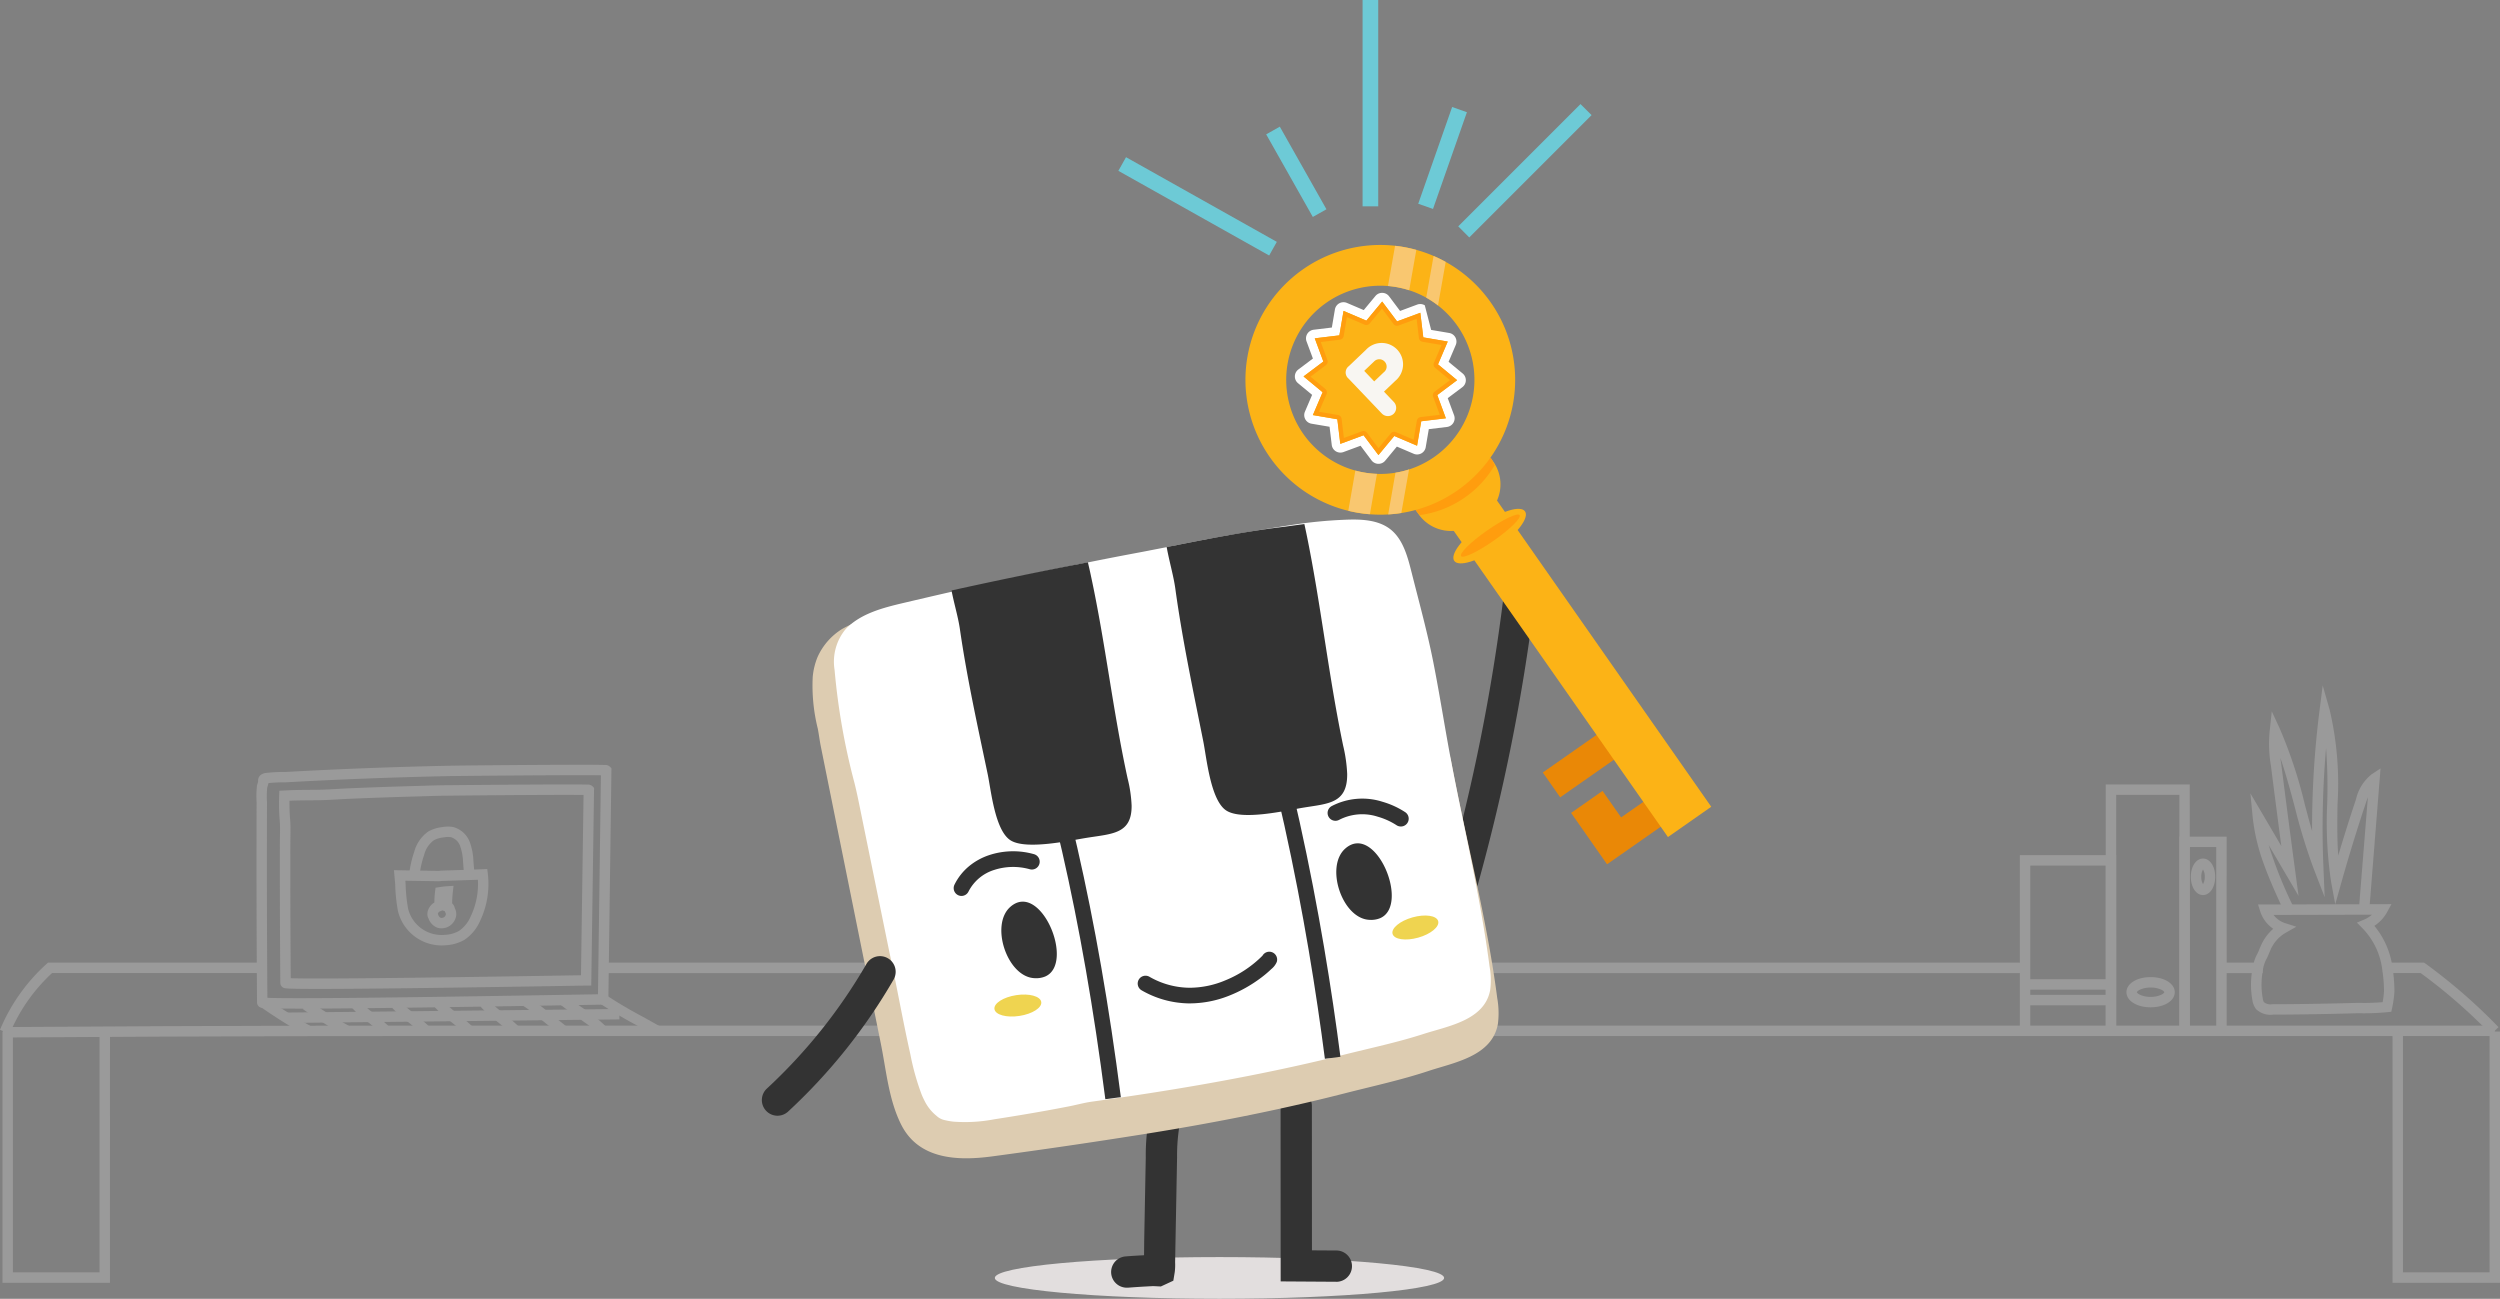 <svg height="136.624" viewBox="0 0 262.986 136.624" width="262.986" xmlns="http://www.w3.org/2000/svg" xmlns:xlink="http://www.w3.org/1999/xlink"><rect x="0" y="0" width="262.986" height="136.624" fill="#808080" stroke="none"/><linearGradient id="a" gradientUnits="objectBoundingBox" x1="6.446" x2="7.154" y1="-.819" y2="-2.18"><stop offset="0" stop-color="#ddccb1"/><stop offset="1" stop-color="#f2f2f2"/></linearGradient><linearGradient id="b" gradientUnits="objectBoundingBox" x1="70.056" x2="69.389" y1=".036" y2=".381"><stop offset="0" stop-color="#efe9e1"/><stop offset="1" stop-color="#fff"/></linearGradient><g fill="#c1c0c0" opacity=".4" transform="translate(0 72.104)"><path d="m149.539.1h-149.539v-1.1h149.539z" transform="translate(63.489 30.161)"/><path d="m999.825 357.111a2.2 2.2 0 0 1 -1.46-.553l-.048-.043-.037-.053a2.051 2.051 0 0 1 -.358-.931 9.05 9.05 0 0 1 .007-3.214 4.717 4.717 0 0 1 .453-1.5l.016-.031a4.545 4.545 0 0 0 .254-.55c.047-.113.095-.231.15-.352a4.945 4.945 0 0 1 1.32-1.823 3.513 3.513 0 0 1 -1.375-1.844l-.225-.713 14.035-.035-.442.814a4.112 4.112 0 0 1 -1.354 1.469 8.666 8.666 0 0 1 1.91 4.393 16.706 16.706 0 0 1 .2 2.485v.037a11.225 11.225 0 0 1 -.245 1.736l-.086.388-.4.039c-.809.08-1.633.121-2.446.121-.212 0-.426 0-.637-.008-1.005.029-2.024.053-3.029.074-1.768.036-3.854.072-5.934.073a2.211 2.211 0 0 1 -.269.021zm-.682-1.334a1.106 1.106 0 0 0 .839.224l.039-.005h.039c2.082 0 4.175-.037 5.948-.072 1.007-.02 2.028-.045 3.035-.074h.03c.207.005.417.008.624.008.643 0 1.292-.027 1.935-.079a10.121 10.121 0 0 0 .141-1.157 15.609 15.609 0 0 0 -.137-1.95h-.007l-.047-.372a7.555 7.555 0 0 0 -2.09-4.311l-.568-.578.748-.313a3 3 0 0 0 .829-.52l-10.341.026a2.412 2.412 0 0 0 1.2.856l1.193.383-1.09.618a3.842 3.842 0 0 0 -1.646 1.86l-.007.017c-.048.105-.091.211-.137.322a5.553 5.553 0 0 1 -.309.666 3.625 3.625 0 0 0 -.342 1.147v.031a7.96 7.96 0 0 0 -.006 2.853l.005.036a.951.951 0 0 0 .122.385z" transform="translate(-760.99 -322.461)"/><path d="m421.1 377.852-.008-1.1.878-.007c5.311-.036 10.7-.067 16.014-.09 9.139-.041 18.4-.061 27.559-.061h217.673v1.1h-214.8c-10.1 0-20.331.016-30.424.06-5.315.023-10.7.054-16.011.09z" transform="translate(-420.781 -340.813)"/><path d="m432.608 404.214h-11.308v-26.425h1.1v25.328h9.113v-25.329h1.1z" transform="translate(-421.041 -341.377)"/><path d="m1045.37 404.214h-11.308v-26.425h1.1v25.328h9.113v-25.329h1.1z" transform="translate(-782.384 -341.377)"/><path d="m520.5 309.722c.837 0 1.49 0 1.939.009.244 0 .434.007.564.012a.751.751 0 0 1 .579.181l.161.164v.231l-.329 24.633-.535.006c-.485.006-1.829.029-3.689.06-6.927.117-21.34.359-28.281.359-1.248 0-2.21-.008-2.861-.024-.356-.009-.62-.019-.805-.033-.11-.008-.191-.017-.255-.028a.579.579 0 0 1 -.527-.563c-.009-1.294-.018-2.627-.025-3.962-.024-4.532-.033-9.129-.026-13.664 0-1.124 0-2.267.008-3.4a10.175 10.175 0 0 1 .028-1.688v-.021-.021a2.543 2.543 0 0 1 .078-.3c.018-.057.034-.112.044-.157a.518.518 0 0 0 .006-.09.779.779 0 0 1 .235-.6l.023-.021.025-.018a1.068 1.068 0 0 1 .517-.2 16.864 16.864 0 0 1 2.113-.108c5.639-.313 11.362-.532 17.01-.65 1.041-.029 9.54-.107 14.003-.107zm2.136 1.11c-.364-.006-1.006-.012-2.136-.012-4.455 0-12.939.081-13.978.1-5.642.118-11.358.336-16.991.649h-.238a15.792 15.792 0 0 0 -1.633.085c0 .028-.009.057-.015.087-.02.093-.045.176-.068.25-.018.058-.034.112-.044.158a9.067 9.067 0 0 0 -.021 1.5v.04c-.005 1.135-.008 2.283-.008 3.413-.007 4.534 0 9.129.026 13.658.007 1.169.014 2.336.022 3.477.45.02 1.39.04 3.354.04 6.932 0 21.339-.243 28.262-.359l3.159-.052z" transform="translate(-459.424 -301.378)"/><path d="m522.467 314.768c.725 0 1.291 0 1.679.007.214 0 .374.006.488.01a.706.706 0 0 1 .556.183l.162.169-.01.226-.292 20.561-.535.006c-.423 0-1.584.023-3.192.049-6.116.1-18.843.3-24.987.3-1.1 0-1.954-.007-2.53-.02-.316-.007-.549-.016-.714-.027-.1-.007-.171-.014-.229-.023a.573.573 0 0 1 -.524-.558c-.009-1.106-.016-2.214-.022-3.3-.021-3.764-.029-7.587-.024-11.361 0-.246 0-.5.009-.738.01-.563.02-1.145-.026-1.7-.024-.293-.043-.59-.056-.884-.023-.579-.023-1.163 0-1.74l.02-.5.5-.024.16-.008.106-.006c.838-.043 1.683-.049 2.5-.056l.741-.007c.708-.008 1.436-.05 2.139-.09.421-.024.856-.049 1.285-.067 2.323-.1 4.68-.18 7-.243l.9-.027c.82-.026 1.667-.052 2.5-.052.962-.012 8.474-.08 12.396-.08zm1.771 1.106c-.325 0-.866-.008-1.771-.008-3.925 0-11.443.068-12.37.086h-.011c-.822 0-1.663.026-2.476.052l-.9.027c-2.319.063-4.669.144-6.987.242-.421.017-.852.042-1.268.066-.716.041-1.456.083-2.189.092l-.745.007c-.726.006-1.475.012-2.213.043-.006.383 0 .768.014 1.148.012.278.03.561.054.84.05.607.04 1.217.029 1.807 0 .237-.008.482-.008.72-.006 3.772 0 7.592.024 11.354.005.921.011 1.861.018 2.8.418.016 1.249.031 2.9.031 6.135 0 18.856-.2 24.969-.3l2.661-.042z" transform="translate(-462.853 -304.353)"/><path d="m491.787 373.236a58.361 58.361 0 0 1 -4.975-3.142l.632-.9a57.268 57.268 0 0 0 4.881 3.082z" transform="translate(-459.614 -336.424)"/><path d="m502.521 373.758a45.594 45.594 0 0 1 -4.4-2.778l.638-.893a44.51 44.51 0 0 0 4.3 2.711z" transform="translate(-466.283 -336.949)"/><path d="m558.378 373.082-2.6-2.071a3.048 3.048 0 0 1 -.377-.32l-.014-.014a.453.453 0 0 0 -.09-.075l-.018-.012-.77-.531.624-.9.759.523a1.557 1.557 0 0 1 .289.24 1.938 1.938 0 0 0 .243.2l.025.019 2.609 2.081z" transform="translate(-499.536 -336.401)"/><path d="m547.173 373.552a23 23 0 0 0 -1.969-1.7 11 11 0 0 1 -1.433-1.329l.78-.773a10.061 10.061 0 0 0 1.306 1.219 23.572 23.572 0 0 1 2.058 1.769z" transform="translate(-493.221 -336.738)"/><path d="m535.435 373.682a23.028 23.028 0 0 0 -1.969-1.7 11.037 11.037 0 0 1 -1.433-1.328l.78-.773a10.081 10.081 0 0 0 1.306 1.218 23.633 23.633 0 0 1 2.058 1.769z" transform="translate(-486.299 -336.814)"/><path d="m524.356 373.682a23.024 23.024 0 0 0 -1.969-1.7 11.015 11.015 0 0 1 -1.433-1.328l.78-.773a10.056 10.056 0 0 0 1.306 1.218 23.588 23.588 0 0 1 2.058 1.769z" transform="translate(-479.766 -336.814)"/><path d="m514.052 373.682a23.039 23.039 0 0 0 -1.969-1.7 11.032 11.032 0 0 1 -1.433-1.328l.78-.773a10.078 10.078 0 0 0 1.306 1.218 23.633 23.633 0 0 1 2.058 1.769z" transform="translate(-473.69 -336.814)"/><path d="m568.115 372.948a10.3 10.3 0 0 0 -1.062-.96c-.185-.144-.378-.284-.573-.417-.133-.091-.251-.184-.364-.273s-.195-.155-.293-.222c-.491-.335-.982-.686-1.459-1.041-.18-.135-.363-.273-.543-.412l.669-.87c.176.135.354.27.53.4.465.346.944.688 1.423 1.015.13.089.245.18.356.268s.2.158.3.225c.215.146.428.3.633.46a11.4 11.4 0 0 1 1.177 1.064z" transform="translate(-505.03 -336.16)"/><path d="m579.7 372.664c-.625-.36-1.256-.709-1.866-1.046a47.208 47.208 0 0 1 -4.16-2.485l.626-.9a46.37 46.37 0 0 0 4.065 2.426c.614.339 1.249.69 1.882 1.055z" transform="translate(-510.838 -335.856)"/><path d="m0 .478-.011-1.098 35.023-.38.012 1.1z" transform="translate(30.136 35.031)"/><path d="m948.662 351.811h-1.1v-17.811h-7.937v17.3h-1.1v-18.4h10.133z" transform="translate(-726.049 -315.046)"/><path d="m969.392 341.119h-1.1v-25.252h-6.647v24.524h-1.1v-25.622h8.842z" transform="translate(-739.035 -304.354)"/><path d="m984.4 349.013h-1.1v-19.762h-2.774v19.188h-1.1v-20.286h4.97z" transform="translate(-750.165 -312.246)"/><path d="m1010.288 314.415-1.094-.088.95-11.839c-.069.183-.135.372-.2.564-.926 2.777-1.8 5.613-2.593 8.429l-.64 2.27-.428-2.32a41.883 41.883 0 0 1 -.418-8.225 55.951 55.951 0 0 0 -.118-5.876 96.964 96.964 0 0 0 -.283 12.341l.136 3.329-1.2-3.107a62.271 62.271 0 0 1 -1.938-6.346c-.458-1.718-.927-3.474-1.518-5.177q.039.322.094.643v.025c.468 3.695.957 7.439 1.453 11.13l.363 2.7-3.142-5.351a44.164 44.164 0 0 0 2.568 6.425l-1 .46c-.672-1.456-1.434-3.107-2.038-4.772a20.67 20.67 0 0 1 -1.22-5.088l-.235-2.468 3.253 5.541c-.372-2.808-.738-5.633-1.092-8.429a13.666 13.666 0 0 1 -.122-3.768l.21-1.971.834 1.8a48.754 48.754 0 0 1 2.646 8.018c.244.916.492 1.846.76 2.772a98.054 98.054 0 0 1 .78-12.657l.337-2.654.735 2.572a34.088 34.088 0 0 1 .825 9.926c-.027 1.78-.054 3.6.076 5.393.589-1.982 1.214-3.961 1.864-5.912a4.711 4.711 0 0 1 1.647-2.634l.938-.616z" transform="translate(-761.058 -290.725)"/><path d="m8.924.1h-8.924v-1.1h8.924z" transform="translate(213.116 33.55)"/><path d="m8.838.1h-8.838v-1.1h8.838z" transform="translate(213.116 31.904)"/><path d="m1.542-1c1.449 0 2.541.683 2.541 1.589s-1.092 1.588-2.541 1.588-2.542-.683-2.542-1.588 1.093-1.589 2.542-1.589zm0 2.079a2.6 2.6 0 0 0 1.158-.242c.232-.123.285-.237.285-.248s-.053-.126-.285-.249a2.6 2.6 0 0 0 -1.158-.24 2.6 2.6 0 0 0 -1.155.24c-.236.123-.287.233-.287.249s.051.125.287.248a2.6 2.6 0 0 0 1.155.242z" transform="translate(224.69 31.682)"/><path d="m.281-1c.73 0 1.281.826 1.281 1.921s-.55 1.921-1.281 1.921-1.281-.826-1.281-1.921.551-1.921 1.281-1.921zm0 2.69a1.436 1.436 0 0 0 .184-.769 1.436 1.436 0 0 0 -.184-.769 1.436 1.436 0 0 0 -.181.769 1.436 1.436 0 0 0 .181.769z" transform="translate(231.464 19.209)"/><path d="m421.656 367.944-1.014-.421a19.294 19.294 0 0 1 4.89-6.926l.157-.142h22.511v1.1h-22.086a18.2 18.2 0 0 0 -4.457 6.39z" transform="translate(-420.642 -331.295)"/><path d="m4.333.1h-4.333v-1.1h4.333z" transform="translate(233.683 30.161)"/><path d="m1042.867 368.009a57.2 57.2 0 0 0 -7.4-6.455h-3.814v-1.1h4.171l.145.1a58.322 58.322 0 0 1 7.686 6.686z" transform="translate(-780.827 -331.295)"/><path d="m531.518 336.468.06.5a9.007 9.007 0 0 1 -.8 4.925 4.6 4.6 0 0 1 -1.625 2l-.019.013-.021.012a4.383 4.383 0 0 1 -1.906.564 4.733 4.733 0 0 1 -5.087-3.6l-.006-.031a18.188 18.188 0 0 1 -.283-2.784l-.131-1.478 4.552.072a1.553 1.553 0 0 0 .18 0h.024a1.229 1.229 0 0 1 .2-.024l3.756-.124zm-2.968 6.506a3.5 3.5 0 0 0 1.222-1.517l.01-.023a7.909 7.909 0 0 0 .75-3.833h-.084l-1.641.055-2.112.069-.034.006c-.03.006-.067.013-.11.018h-.036a2.65 2.65 0 0 1 -.328 0l-3.287-.049.027.318a17.1 17.1 0 0 0 .263 2.617 3.633 3.633 0 0 0 3.914 2.751h.028a3.28 3.28 0 0 0 1.418-.412z" transform="translate(-480.26 -317.155)"/><path d="m526.675 330.668-1.091-.126a11.136 11.136 0 0 1 .528-2.328 3.828 3.828 0 0 1 1.454-2.111l.03-.022.033-.018a3.879 3.879 0 0 1 1.427-.437 3.223 3.223 0 0 1 1.139-.011l.03.005.03.009a2.579 2.579 0 0 1 1.7 1.576 6.507 6.507 0 0 1 .384 2.007l.105 1.279-1.094.09-.108-1.322a5.414 5.414 0 0 0 -.319-1.679 1.478 1.478 0 0 0 -.943-.892 2.128 2.128 0 0 0 -.739.016l-.026.005h-.027a2.784 2.784 0 0 0 -1.011.3 2.727 2.727 0 0 0 -1.01 1.5l-.005.02-.007.02a10.033 10.033 0 0 0 -.48 2.119z" transform="translate(-482.536 -310.723)"/><path d="m531.737 345.256a1.551 1.551 0 0 1 -.406-.054l-.035-.009-.033-.014a1.61 1.61 0 0 1 -.9-.95l-.005-.01a1.068 1.068 0 0 1 -.078-.174l-.011-.033-.007-.034a1.186 1.186 0 0 1 .087-.721 1.481 1.481 0 0 1 .628-.721 9.477 9.477 0 0 1 .072-1.144l.051-.408.406-.066c.275-.045.555-.076.833-.094l.654-.042-.073.651a11.944 11.944 0 0 0 -.074 1.2h.005l.033.034a.918.918 0 0 1 .243.458 1.08 1.08 0 0 0 .05.12l.014.028.011.03a1.379 1.379 0 0 1 .08.487v.037a1.552 1.552 0 0 1 -1.547 1.423zm-.084-1.106a.454.454 0 0 0 .535-.389.282.282 0 0 0 -.01-.063 2.182 2.182 0 0 1 -.1-.24l-.276-.1a.686.686 0 0 1 -.214.1.387.387 0 0 0 -.227.222l-.008.02-.009.019a.078.078 0 0 0 -.005.014c.011.021.023.046.035.074l.01.023.008.024a.513.513 0 0 0 .261.296z" transform="translate(-485.283 -319.703)"/></g><ellipse cx="128.281" cy="134.431" fill="#e2dede" rx="23.633" ry="2.193"/><g fill="#6dcad6"><path d="m.1 12.968-1.161-1.168 12.861-12.861 1.168 1.161z" transform="translate(154.459 12.01)"/><path d="m15.129 9.034-15.863-8.906.806-1.436 15.863 8.908z" transform="translate(118.38 17.843)"/><path d="m.147 21.706h-1.647v-21.706h1.647z" transform="translate(144.835)"/><path d="m.139 10.223-1.554-.545 3.567-10.178 1.554.549z" transform="translate(150.605 11.756)"/><path d="m3.6 8.762-4.906-8.69 1.434-.809 4.905 8.689z" transform="translate(134.501 14.061)"/></g><path d="m794.026 296.924a1.648 1.648 0 0 1 -1.587-2.089 201.188 201.188 0 0 0 5.843-29.191 1.647 1.647 0 1 1 3.269.4 204.474 204.474 0 0 1 -5.939 29.67 1.647 1.647 0 0 1 -1.586 1.21z" fill="#333" transform="translate(-640.141 -202.707)"/><path d="m755.521 413.984h-.011l-5.841-.039-.01-18.466a1.647 1.647 0 0 1 1.646-1.648 1.647 1.647 0 0 1 1.647 1.646l.008 15.2 2.57.017a1.647 1.647 0 0 1 -.011 3.294z" fill="#333" transform="translate(-614.95 -279.149)"/><path d="m707.85 416.931a1.647 1.647 0 0 1 -.133-3.288q.977-.08 1.955-.124l.016-1.532.165-8.756a22.706 22.706 0 0 1 .331-4.092 1.647 1.647 0 1 1 3.246.56 19.571 19.571 0 0 0 -.284 3.544l-.206 11a5.948 5.948 0 0 1 -.04 1.058l-.147.894-1.312.609-.809-.04c-1 .051-1.821.1-2.644.166q-.07.001-.138.001z" fill="#333" transform="translate(-589.325 -281.473)"/><path d="m628.648 263.478a7.17 7.17 0 0 1 .516-2.094 6.683 6.683 0 0 1 2.612-2.956 17.54 17.54 0 0 1 5.874-1.971l8.193-1.7 27.612-5.734 1.055-.22c1.85-.384 3.7-.752 5.57-1.047a23.879 23.879 0 0 1 2.548-.357l2.862-.138a5.2 5.2 0 0 1 2.121.191c1.674.642 2.2 2.7 2.532 4.467q.452 2.393.994 4.767 1.233 5.4 2.926 10.671.423 1.317.875 2.625a11.663 11.663 0 0 0 .456 1.271 3.414 3.414 0 0 1 .384.964c1.568 8.365 3.788 16.622 4.879 25.073a8.97 8.97 0 0 1 .068 2.7c-.6 3.413-4.625 4.067-7.27 4.944-2.9.962-5.9 1.608-8.854 2.365-7.026 1.8-14.149 3.181-21.3 4.319q-7.9 1.256-15.824 2.317c-3.605.479-7.7.323-9.541-3.38-1.295-2.606-1.551-5.654-2.12-8.47l-.884-4.376-1.979-9.8-1.981-9.8-.988-4.9-.494-2.451c-.122-.608-.19-1.212-.31-1.825a18.752 18.752 0 0 1 -.532-5.455z" fill="url(#a)" transform="translate(-543.154 -192.284)"/><path d="m634.258 262.323a70.246 70.246 0 0 0 2.095 11.9c.247.984.443 1.976.646 2.97l1 4.9 2 9.8c.073.359.155.714.23 1.074.686 3.258 1.27 6.537 2 9.786a25.7 25.7 0 0 0 1.186 4.232c.093.226.195.449.308.666a4.716 4.716 0 0 0 1.26 1.582 1.8 1.8 0 0 0 .707.409 7.482 7.482 0 0 0 1.063.2 16.382 16.382 0 0 0 4.322-.251l.494-.076q2.461-.384 4.913-.823 1.226-.223 2.448-.461c.792-.154 1.6-.381 2.391-.491q3.049-.423 6.093-.894c6.844-1.066 13.656-2.353 20.383-4.033 2.825-.709 5.688-1.311 8.463-2.209 2.533-.815 6.373-1.427 6.96-4.588a7.924 7.924 0 0 0 -.063-2.5c-.981-7.539-2.781-14.844-4.168-22.28-.6-3.239-1.109-6.494-1.748-9.725-.619-3.129-1.47-6.217-2.251-9.314-.411-1.621-.875-3.573-2.258-4.663-1.3-1.022-3.124-1.073-4.7-1.012a49.156 49.156 0 0 0 -5.61.54q-2.741.423-5.48.884c-2.59.439-5.171.939-7.745 1.459-.407.082-.813.16-1.22.238-.21.043-.428.082-.642.126-.428.082-.863.168-1.3.247-1.712.322-3.424.651-5.128 1-.175.032-.346.066-.517.1l-.165.035c-4.5.905-8.988 1.885-13.46 2.909l-.2.043-.121.027c-1.64.374-3.272.756-4.911 1.141-2.188.516-4.5 1.109-6.069 2.713a5.374 5.374 0 0 0 -1.206 4.339z" fill="url(#b)" transform="translate(-546.465 -191.851)"/><path d="m742.339 307.868c-1.774-13.761-5.4-34.134-12.622-53.043l1.539-.587c7.277 19.06 10.932 39.571 12.717 53.42z" fill="#333" transform="translate(-602.968 -196.489)"/><path d="m686.729 320.527c-1.228-9.524-2.719-18.067-4.56-26.118-1.006-4.4-2.133-8.7-3.35-12.789-1.282-4.3-2.708-8.52-4.239-12.53l1.539-.587c1.546 4.048 2.985 8.3 4.278 12.648 1.227 4.121 2.363 8.458 3.377 12.892 1.853 8.1 3.353 16.7 4.588 26.275z" fill="#333" transform="translate(-570.454 -204.902)"/><path d="m664.277 260.442c.27 1.39.7 2.808.878 4.036.745 5.156 1.862 10.2 2.932 15.307.35 1.689.761 5.913 2.405 6.946s6.215.019 8.031-.271c2.672-.427 4.734-.4 4.7-3.4a13.958 13.958 0 0 0 -.42-2.837c-1.537-7.052-2.326-14.206-3.847-21.259-.1-.494-.217-.988-.332-1.482-.175.03-.346.064-.517.1l-.168.033c-4.5.866-8.989 1.8-13.462 2.785z" fill="#333" transform="translate(-564.184 -198.33)"/><path d="m719.442 250.091c.268 1.494.723 3.029.906 4.35.746 5.415 1.871 10.712 2.941 16.068.355 1.768.766 6.2 2.411 7.29s6.215.025 8.031-.28c2.672-.446 4.733-.408 4.7-3.56a15.616 15.616 0 0 0 -.425-2.98c-1.544-7.4-2.339-14.9-3.865-22.306-.07-.329-.14-.667-.213-1-.578.074-1.149.155-1.728.233-.261.037-.525.07-.792.1-4.008.494-7.969 1.303-11.966 2.085z" fill="#333" transform="translate(-596.715 -192.545)"/><ellipse cx="2.491" cy="1.107" fill="#efd450" rx="2.491" ry="1.107" transform="matrix(.963 -.27 .27 .963 146.191 97.175)"/><ellipse cx="2.491" cy="1.107" fill="#efd450" rx="2.491" ry="1.107" transform="matrix(.988 -.151 .151 .988 104.444 105.059)"/><path d="m681.657 352.359c3.2-1.361-.479-10.135-3.66-7.326-2.137 1.887-.35 7.3 2.487 7.493a2.546 2.546 0 0 0 1.173-.167z" fill="#333" transform="translate(-571.719 -249.632)"/><path d="m767.534 337.4c3.2-1.361-.479-10.135-3.66-7.326-2.137 1.888-.35 7.3 2.487 7.493a2.536 2.536 0 0 0 1.173-.167z" fill="#333" transform="translate(-622.361 -240.809)"/><path d="m666.163 336.773a.824.824 0 0 1 -.738-1.187 5.89 5.89 0 0 1 1.547-1.954 6.6 6.6 0 0 1 2.1-1.154 8.055 8.055 0 0 1 4.717-.1.823.823 0 0 1 -.447 1.585 6.484 6.484 0 0 0 -3.743.074 4.548 4.548 0 0 0 -2.7 2.275.824.824 0 0 1 -.736.461z" fill="#333" transform="translate(-565.019 -242.524)"/><path d="m768.91 321.511a.819.819 0 0 1 -.472-.149 7.318 7.318 0 0 0 -1.959-.882 5.291 5.291 0 0 0 -4.06.336.823.823 0 0 1 -.773-1.454 6.985 6.985 0 0 1 5.345-.449 8.824 8.824 0 0 1 2.394 1.1.823.823 0 0 1 -.475 1.5z" fill="#333" transform="translate(-621.553 -234.569)"/><path d="m718.022 363.234h-.209a10.231 10.231 0 0 1 -4.872-1.371.823.823 0 0 1 .812-1.433 8.581 8.581 0 0 0 4.268 1.159 9.727 9.727 0 0 0 3.715-.777 11.761 11.761 0 0 0 3.917-2.6.824.824 0 0 1 1.5.659 1.928 1.928 0 0 1 -.578.756 11.282 11.282 0 0 1 -1.026.873 14.394 14.394 0 0 1 -3.517 1.966 11.244 11.244 0 0 1 -4.01.768z" fill="#333" transform="translate(-592.843 -257.683)"/><path d="m0 0h9.612v.52a4.157 4.157 0 0 1 -4.155 4.156h-1.3a4.157 4.157 0 0 1 -4.157-4.156z" fill="#fcb316" transform="matrix(.819 -.573 .573 .819 148.921 53.656)"/><path d="m832.744 315.455-4.357 3.048-1.952-2.79-3.308 2.315 1.952 2.79 1.83 2.616 7.666-5.363z" fill="#ea8806" transform="translate(-657.857 -232.515)"/><path d="m0 0h9.356v3.192h-9.356z" fill="#ea8806" transform="matrix(.819 -.573 .573 .819 162.293 81.261)"/><path d="m0 0h5.561v44.039h-5.561z" fill="#fcb316" transform="matrix(.819 -.573 .573 .819 150.224 51.985)"/><path d="m783.91 236.666a10.825 10.825 0 0 0 7.685-5.226 4.662 4.662 0 0 0 -.439-.787l-7.876 5.51a4.6 4.6 0 0 0 .454.544 1.079 1.079 0 0 1 .176-.041z" fill="#ff9d0e" transform="translate(-634.36 -182.508)"/><path d="m745.692 178.679a14.186 14.186 0 1 0 19.756 3.491 14.186 14.186 0 0 0 -19.756-3.491zm13.808 19.737a9.9 9.9 0 1 1 2.437-13.79 9.9 9.9 0 0 1 -2.437 13.79z" fill="#fcb316" transform="translate(-608.624 -150.347)"/><path d="m768.275 238.552q.37-2.123.742-4.246a9.953 9.953 0 0 1 -2.274-.345l-.743 4.227a14.267 14.267 0 0 0 2.279.364z" fill="#f9c770" transform="translate(-624.168 -184.459)"/><path d="m778.412 181.01.749-4.245a14.345 14.345 0 0 0 -2.236-.431l-.747 4.227a9.951 9.951 0 0 1 2.234.449z" fill="#f9c770" transform="translate(-630.172 -150.476)"/><path d="m788.036 179.567a14.077 14.077 0 0 0 -1.276-.624q-.384 2.19-.773 4.381a9.873 9.873 0 0 1 1.24.823z" fill="#f9c770" transform="translate(-635.956 -152.014)"/><path d="m778.429 233.671a9.836 9.836 0 0 1 -1.427.346q-.384 2.191-.766 4.382.692-.04 1.382-.148z" fill="#f9c770" transform="translate(-630.206 -184.288)"/><ellipse cx="4.545" cy="1.47" fill="#fcb316" rx="4.545" ry="1.47" transform="matrix(.819 -.573 .573 .819 152.137 57.797)"/><ellipse cx="3.761" cy=".637" fill="#ff9d0e" rx="3.761" ry=".637" transform="matrix(.819 -.573 .573 .819 153.331 57.978)"/><path d="m618.313 376.234a1.647 1.647 0 0 1 -1.119-2.855 56.164 56.164 0 0 0 10.482-13.12 1.647 1.647 0 0 1 2.852 1.648 59.454 59.454 0 0 1 -11.1 13.889 1.641 1.641 0 0 1 -1.115.438z" fill="#333" transform="translate(-536.524 -258.866)"/><path d="m769.07 202.23-.578.07-2.251.271-.38 2.234-.1.574-.535-.228-2.086-.89-1.446 1.745-.371.448-.349-.466-1.36-1.812-2.124.788-.545.2-.07-.577-.271-2.251-2.234-.38-.574-.1.228-.535.89-2.086-1.745-1.446-.448-.371.466-.349 1.812-1.36-.788-2.125-.2-.545.577-.07 2.251-.271.379-2.234.1-.574.535.228 2.086.89 1.446-1.745.371-.448.349.466 1.36 1.812 2.124-.788.546-.2.07.577.271 2.251 2.234.379.574.1-.228.535-.89 2.086 1.745 1.446.448.371-.465.349-1.812 1.36.788 2.124z" fill="#fcb316" transform="translate(-616.342 -157.839)"/><path d="m754.4 193.176.907 2.446-2.086 1.565 2.009 1.664-1.024 2.4 2.571.439.312 2.59 2.446-.907 1.565 2.086 1.664-2.009 2.4 1.024.439-2.572 2.59-.312-.907-2.446 2.086-1.565-2.01-1.663 1.024-2.4-2.572-.439-.312-2.589-2.446.907-1.566-2.086-1.666 2.008-2.4-1.024-.439 2.572-2.59.312m12.242-.888 1.9.322a.918.918 0 0 1 .69 1.265l-.755 1.769 1.482 1.227a.918.918 0 0 1 -.035 1.442l-1.537 1.153.669 1.8a.918.918 0 0 1 -.751 1.231l-1.91.23-.323 1.9a.918.918 0 0 1 -.272.511.943.943 0 0 1 -.194.141.918.918 0 0 1 -.8.038l-1.769-.755-1.227 1.482a.917.917 0 0 1 -1.44-.035l-1.153-1.537-1.8.665a.918.918 0 0 1 -1.231-.751l-.23-1.91-1.9-.322a.918.918 0 0 1 -.691-1.265l.756-1.769-1.482-1.227a.918.918 0 0 1 -.048-1.372 1.042 1.042 0 0 1 .082-.07l1.532-1.152-.669-1.8a.917.917 0 0 1 .751-1.23l1.91-.231.322-1.9a.918.918 0 0 1 1.265-.69l1.769.755 1.227-1.482a.85.85 0 0 1 .074-.079.917.917 0 0 1 1.367.114l1.153 1.537 1.8-.669a.918.918 0 0 1 .8.077" fill="#fff" transform="translate(-616.089 -157.584)"/><path d="m769.721 203.249-2.3.277-.17.02-.029.169-.39 2.285-2.132-.91-.157-.068-.11.132-1.479 1.785-1.391-1.854-.1-.137-.16.059-2.173.806-.277-2.3-.02-.17-.169-.029-2.285-.389.911-2.131.067-.158-.132-.11-1.784-1.479 1.854-1.391.137-.1-.059-.16-.807-2.173 2.3-.277.17-.02.028-.169.388-2.285 2.132.91.158.068.11-.132 1.479-1.785 1.391 1.854.1.137.16-.059 2.173-.806.277 2.3.02.17.168.029 2.285.389-.91 2.131-.067.158.132.11 1.785 1.479-1.854 1.39-.137.1.059.16z" fill="#fcb316" transform="translate(-617.942 -159.438)"/><path d="m759.094 192.263-.34 2a.459.459 0 0 1 -.4.379l-2.012.243.7 1.9a.458.458 0 0 1 -.114.494.434.434 0 0 1 -.041.035l-1.621 1.216 1.56 1.293a.458.458 0 0 1 .129.534l-.8 1.866 2 .34a.459.459 0 0 1 .379.4l.243 2.012 1.9-.7a.46.46 0 0 1 .527.155l1.216 1.622 1.293-1.561a.441.441 0 0 1 .037-.04.459.459 0 0 1 .494-.09l1.867.8.34-2a.46.46 0 0 1 .4-.379l2.012-.243-.7-1.9a.459.459 0 0 1 .113-.494l.041-.035 1.621-1.216-1.561-1.293a.459.459 0 0 1 -.129-.534l.8-1.866-2-.34a.459.459 0 0 1 -.379-.4l-.243-2.012-1.9.7a.459.459 0 0 1 -.526-.155l-1.216-1.622-1.293 1.56a.4.4 0 0 1 -.037.04.459.459 0 0 1 -.5.089l-1.864-.8m-3.382 2.233 2.59-.312.439-2.572 2.4 1.024 1.664-2.009 1.566 2.086 2.446-.907.312 2.589 2.572.439-1.024 2.4 2.009 1.664-2.086 1.565.9 2.444-2.59.312-.439 2.572-2.4-1.024-1.664 2.009-1.565-2.086-2.446.907-.312-2.59-2.571-.439 1.024-2.4-2.009-1.664 2.086-1.565z" fill="#ff9d0e" transform="translate(-617.406 -158.906)"/><path d="m770.379 208.69a.884.884 0 0 0 .023-1.245l-1.039-1.091 1.195-1.138a2.251 2.251 0 1 0 -3.1-3.25l-1.791 1.707a.833.833 0 0 0 -.169 1.165.817.817 0 0 0 .137.144l3.5 3.671a.884.884 0 0 0 1.244.037zm-.948-5.495a.749.749 0 0 1 -.015 1.06.567.567 0 0 1 -.055.047l-1.024.976-1.053-1.106 1.025-.976a.759.759 0 0 1 1.073-.051c.017.015.034.032.051.05z" fill="#f8f6f2" transform="translate(-623.777 -165.157)"/></svg>